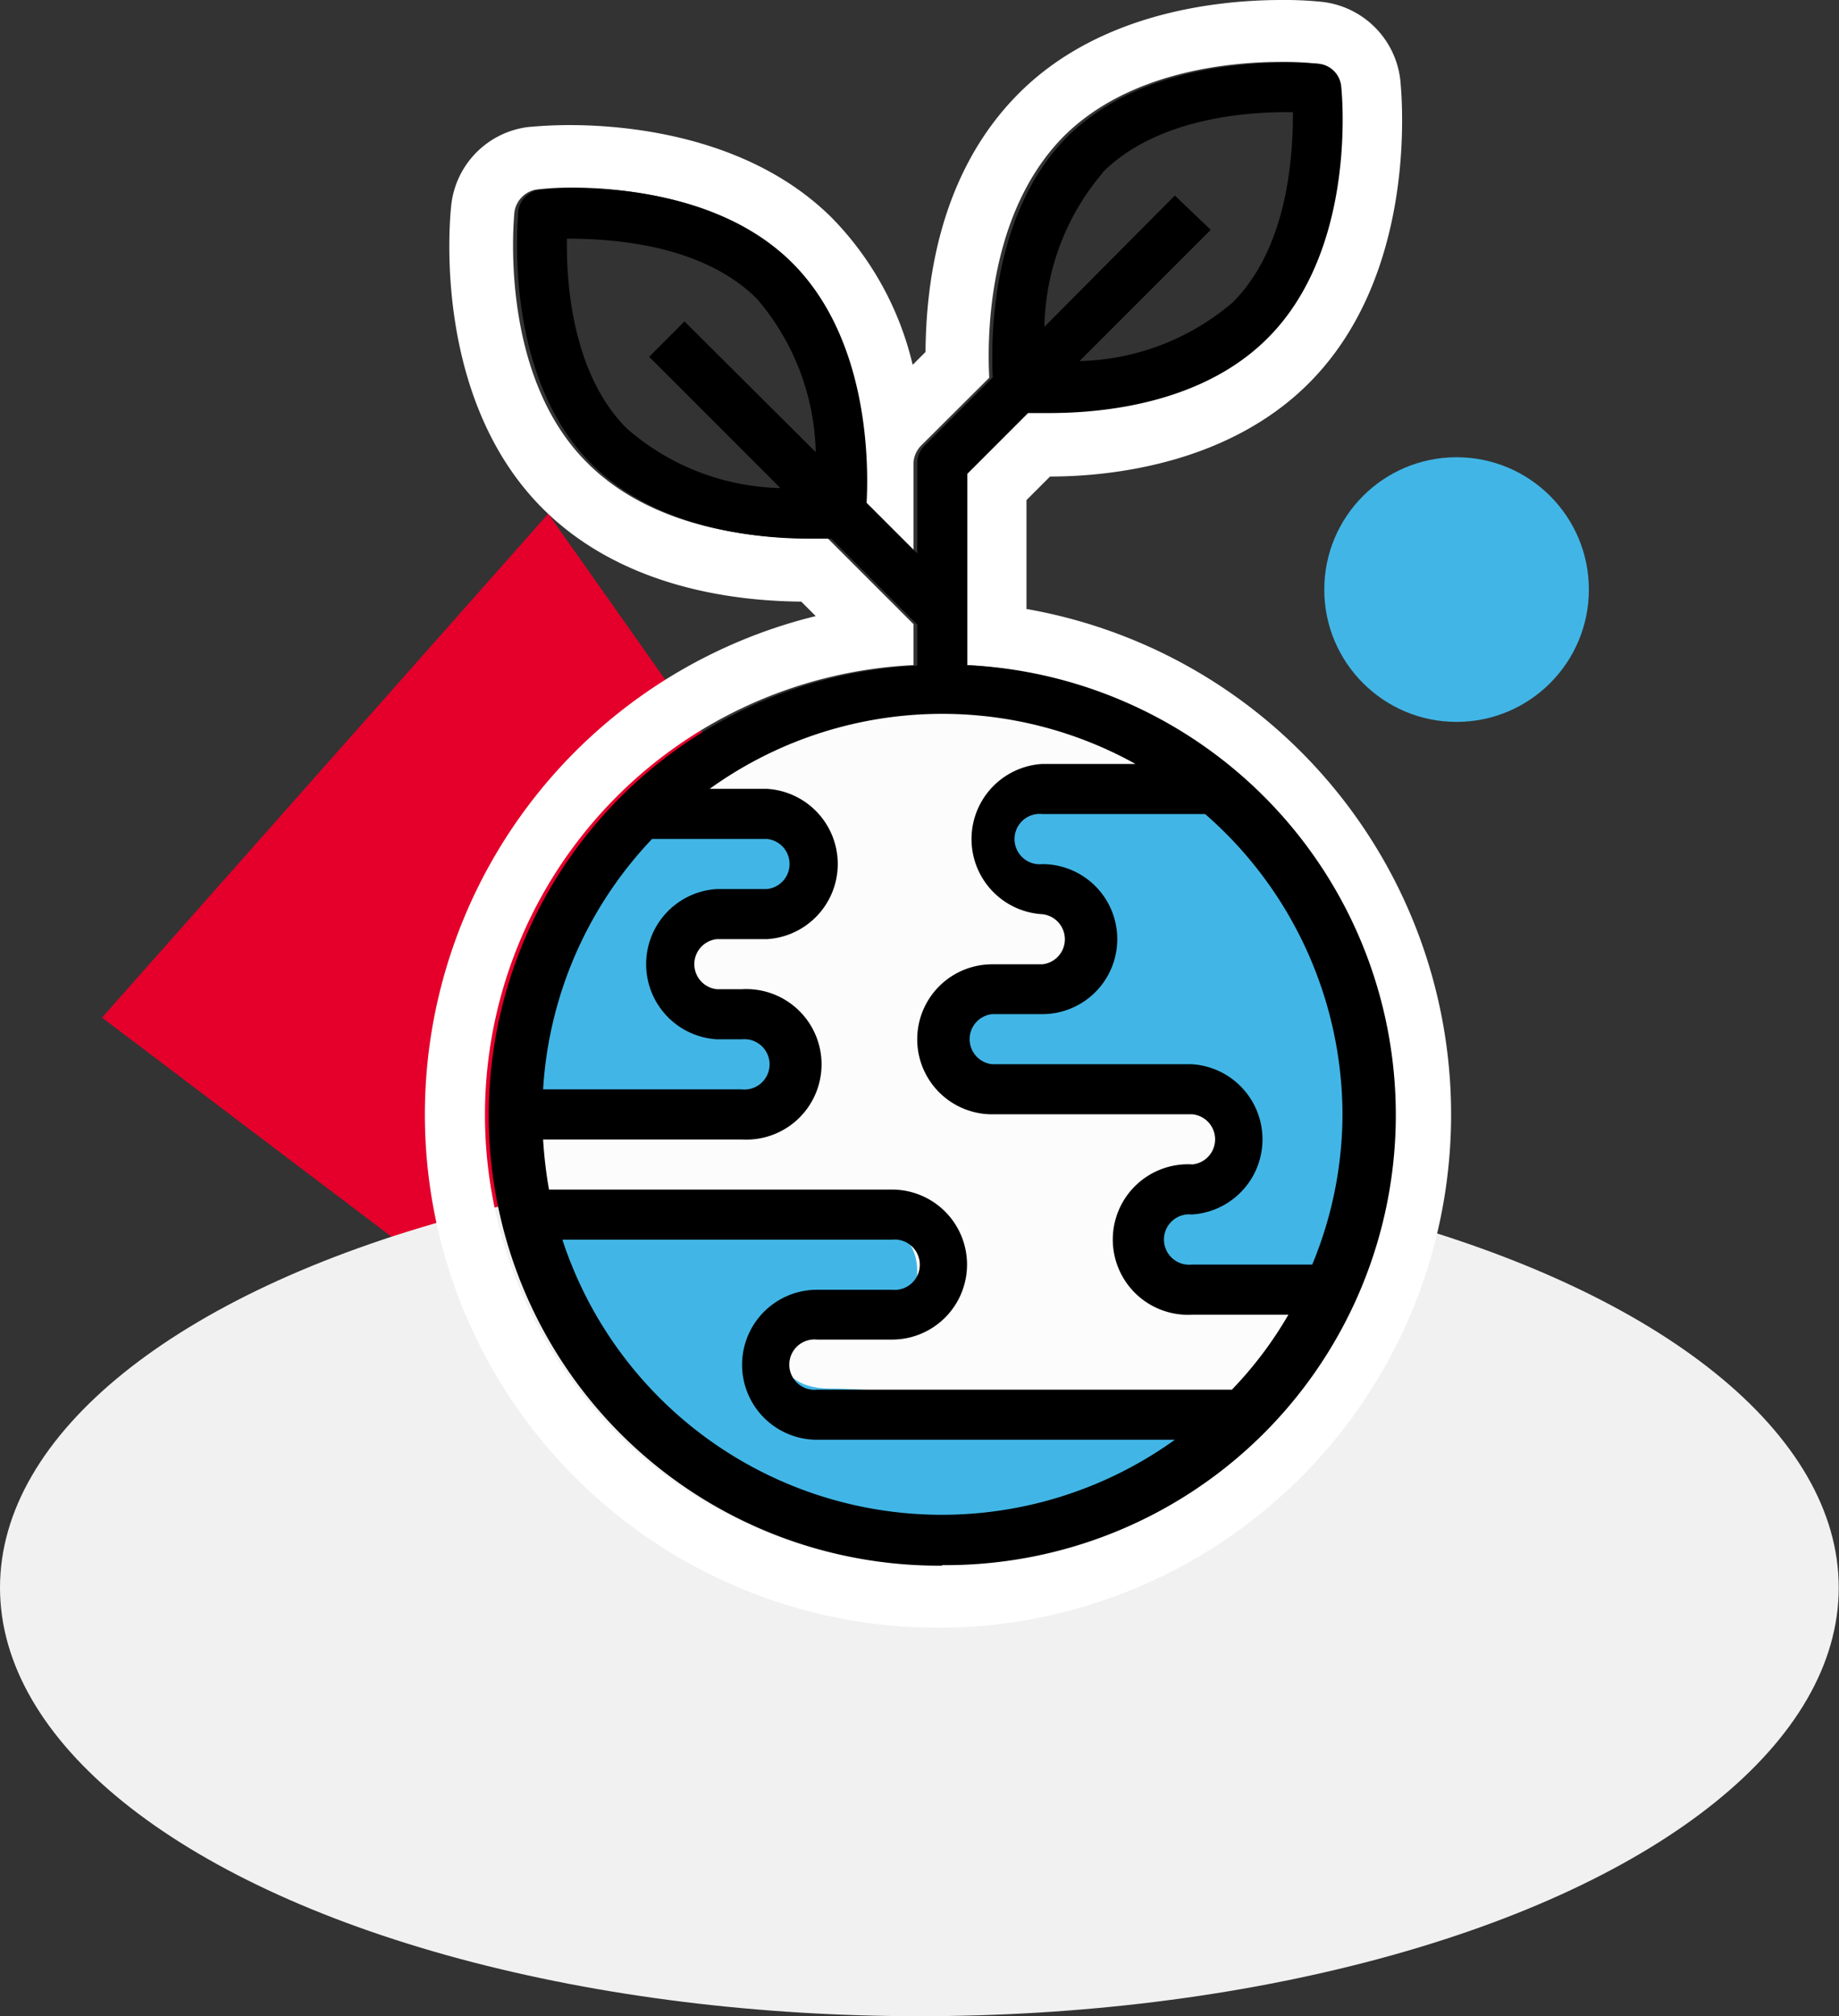<svg xmlns="http://www.w3.org/2000/svg" viewBox="0 0 68.67 75.27"><rect x="0" y="0" width="68.67" height="75.27" fill="#333333" stroke="none"/><defs><style>.cls-1{fill:#e4002b;}.cls-2{fill:#41b6e6;}.cls-3{fill:#f1f1f1;}.cls-4{fill:none;}.cls-5{fill:#fff;}.cls-6{fill:#fcfcfc;}</style></defs><title>Asset 27</title><g id="Layer_2" data-name="Layer 2"><g id="Layer_1-2" data-name="Layer 1"><polygon class="cls-1" points="20.47 19.18 35.05 39.84 18.57 49.16 3.81 37.99 20.47 19.18"/><circle class="cls-2" cx="54.39" cy="22.01" r="4.94"/><ellipse class="cls-3" cx="34.33" cy="59.27" rx="34.33" ry="16"/><path class="cls-4" d="M32.92,42.06a5.08,5.08,0,0,1-.46-.68,5.79,5.79,0,0,1-.29.68Z"/><path class="cls-4" d="M24.59,48.63c.25.36.51.71.79,1a5.27,5.27,0,0,1,.39-1Z"/><path class="cls-4" d="M40.4,49.53a5.1,5.1,0,0,1-1.16-3.25A5.19,5.19,0,0,1,39.79,44H37.17a5.16,5.16,0,0,1,.61,5.58Z"/><path class="cls-4" d="M44.39,37.38a5.13,5.13,0,0,1,2.79.82A12.61,12.61,0,0,0,44,32.74h-.58a5.18,5.18,0,0,1,.55,2.32,5.12,5.12,0,0,1-.55,2.32Z"/><path class="cls-5" d="M38.33,22.73V18.67l.88-.88c2.4,0,6.7-.52,9.66-3.48C52.93,10.25,52.36,3.72,52.29,3A3.31,3.31,0,0,0,49.37.07,13.47,13.47,0,0,0,47.86,0c-2.36,0-6.78.45-9.81,3.48s-3.47,7.2-3.49,9.66l-.48.48a11.66,11.66,0,0,0-3-5.47c-3-3-7.45-3.48-9.81-3.48-.88,0-1.46.07-1.53.07a3.3,3.3,0,0,0-2.89,2.92c-.08.73-.65,7.26,3.41,11.32,3,3,7.26,3.46,9.66,3.48l.54.54a19.16,19.16,0,1,0,7.84-.27Zm-3.28,35.7a16.81,16.81,0,0,1-.94-33.6V23.3L30.9,20.09l-.79,0c-1.95,0-5.71-.35-8.16-2.79C18.6,14,19.19,8.15,19.21,7.91A1,1,0,0,1,20,7.08,11,11,0,0,1,21.3,7c1.95,0,5.71.35,8.15,2.8,2.86,2.85,2.85,7.49,2.77,9l1.89,1.89V17.31a1,1,0,0,1,.28-.67l2.55-2.54c-.08-1.47-.08-6.1,2.77-9,2.44-2.44,6.21-2.79,8.15-2.79a11,11,0,0,1,1.26.06.93.93,0,0,1,.83.82c0,.25.61,6.07-2.74,9.41-2.45,2.45-6.21,2.8-8.15,2.8l-.8,0L36,17.69v7.14a16.81,16.81,0,0,1-.93,33.6Z"/><circle class="cls-6" cx="35.37" cy="41.18" r="15.94"/><path class="cls-2" d="M20.25,45.54s10.59.34,12.61.34,1.68,3.39,0,3.39H30.31c-1.36,0-1.89,2.57.69,2.57s15,1.1,15,1.1l-3.75,2.58-5.5,1.6h-3.6l-2.95-.38L28,55.61l-3.29-2-2.53-3.12-1.15-3Z"/><path class="cls-2" d="M23.64,30.39h5.17c3,0,1.38,3.74,0,3.74H26.37L24.92,35.3v1.47l.89.89,1.83.39h1.17l.76,1.22v1.11l-.95.8-1.54.59H23.64l-4.21-.08V37.36l1.25-2.06,2.55-4.91Z"/><path class="cls-2" d="M38.41,29.53h6.47L48.7,33l2,5.85.19,6.4-1.27,2.94H44.63l-1.5-.93V45.59l.48-.69,1-.39,1-.39.58-1V41.77l-1-.78L42,40.67h-4.8l-2.06-.47V38.83l.19-1.08.75-.39L37.63,37h.78l1.77-.1.63-.59.25-1.17-.49-1.27-.88-.59-1.47-.1-1-1.57Z"/><path d="M35.18,58.43a16.81,16.81,0,0,0,.94-33.6V17.69l2.27-2.27.8,0c2,0,5.71-.35,8.15-2.8,3.35-3.35,2.77-9.16,2.74-9.41a.94.94,0,0,0-.83-.83c-.24,0-6.06-.6-9.41,2.74C37,8,37,12.63,37.07,14.09l-2.55,2.55a.93.93,0,0,0-.27.66v3.36l-1.89-1.89c.08-1.47.08-6.1-2.77-8.95-3.35-3.35-9.17-2.77-9.41-2.74a.92.92,0,0,0-.83.83c0,.24-.61,6.06,2.74,9.41,2.44,2.44,6.2,2.79,8.15,2.79l.8,0,3.21,3.21v1.53a16.81,16.81,0,0,0,.93,33.6Zm6-52c2.07-2.07,5.55-2.27,7.1-2.24,0,1.55-.16,5-2.24,7.09a9.11,9.11,0,0,1-5.73,2.2l4.9-4.9L43.87,7.3,39,12.2A9.11,9.11,0,0,1,41.16,6.47ZM23.41,16c-2.07-2.06-2.27-5.54-2.24-7.09,1.54,0,5,.16,7.09,2.24a9.09,9.09,0,0,1,2.2,5.73L25.56,12l-1.32,1.32,4.9,4.9A9,9,0,0,1,23.41,16ZM21,46.28H33.31a.94.94,0,1,1,0,1.87h-2.8a2.8,2.8,0,1,0,0,5.6H43.87A14.91,14.91,0,0,1,21,46.28Zm25,5.6H30.51a.94.94,0,1,1,0-1.87h2.8a2.8,2.8,0,1,0,0-5.6H20.5a16.46,16.46,0,0,1-.22-1.87H27.7a2.81,2.81,0,1,0,0-5.61h-.93a.94.94,0,0,1,0-1.87h1.87a2.81,2.81,0,0,0,0-5.61H26.5a14.86,14.86,0,0,1,15.9-.93H38.92a2.81,2.81,0,0,0,0,5.61.94.94,0,0,1,0,1.87H37.05a2.8,2.8,0,1,0,0,5.6h7.48a.94.94,0,0,1,0,1.87,2.81,2.81,0,1,0,0,5.61h3.58A14.43,14.43,0,0,1,46,51.88ZM50.13,41.6A14.72,14.72,0,0,1,49,47.21h-4.5a.94.94,0,1,1,0-1.87,2.81,2.81,0,0,0,0-5.61H37.05a.94.94,0,0,1,0-1.87h1.87a2.8,2.8,0,0,0,0-5.6.94.94,0,1,1,0-1.87H45A14.92,14.92,0,0,1,50.13,41.6ZM24.35,31.32h4.29a.94.94,0,0,1,0,1.87H26.77a2.81,2.81,0,0,0,0,5.61h.93a.94.94,0,1,1,0,1.87H20.28A14.84,14.84,0,0,1,24.35,31.32Z"/></g></g></svg>